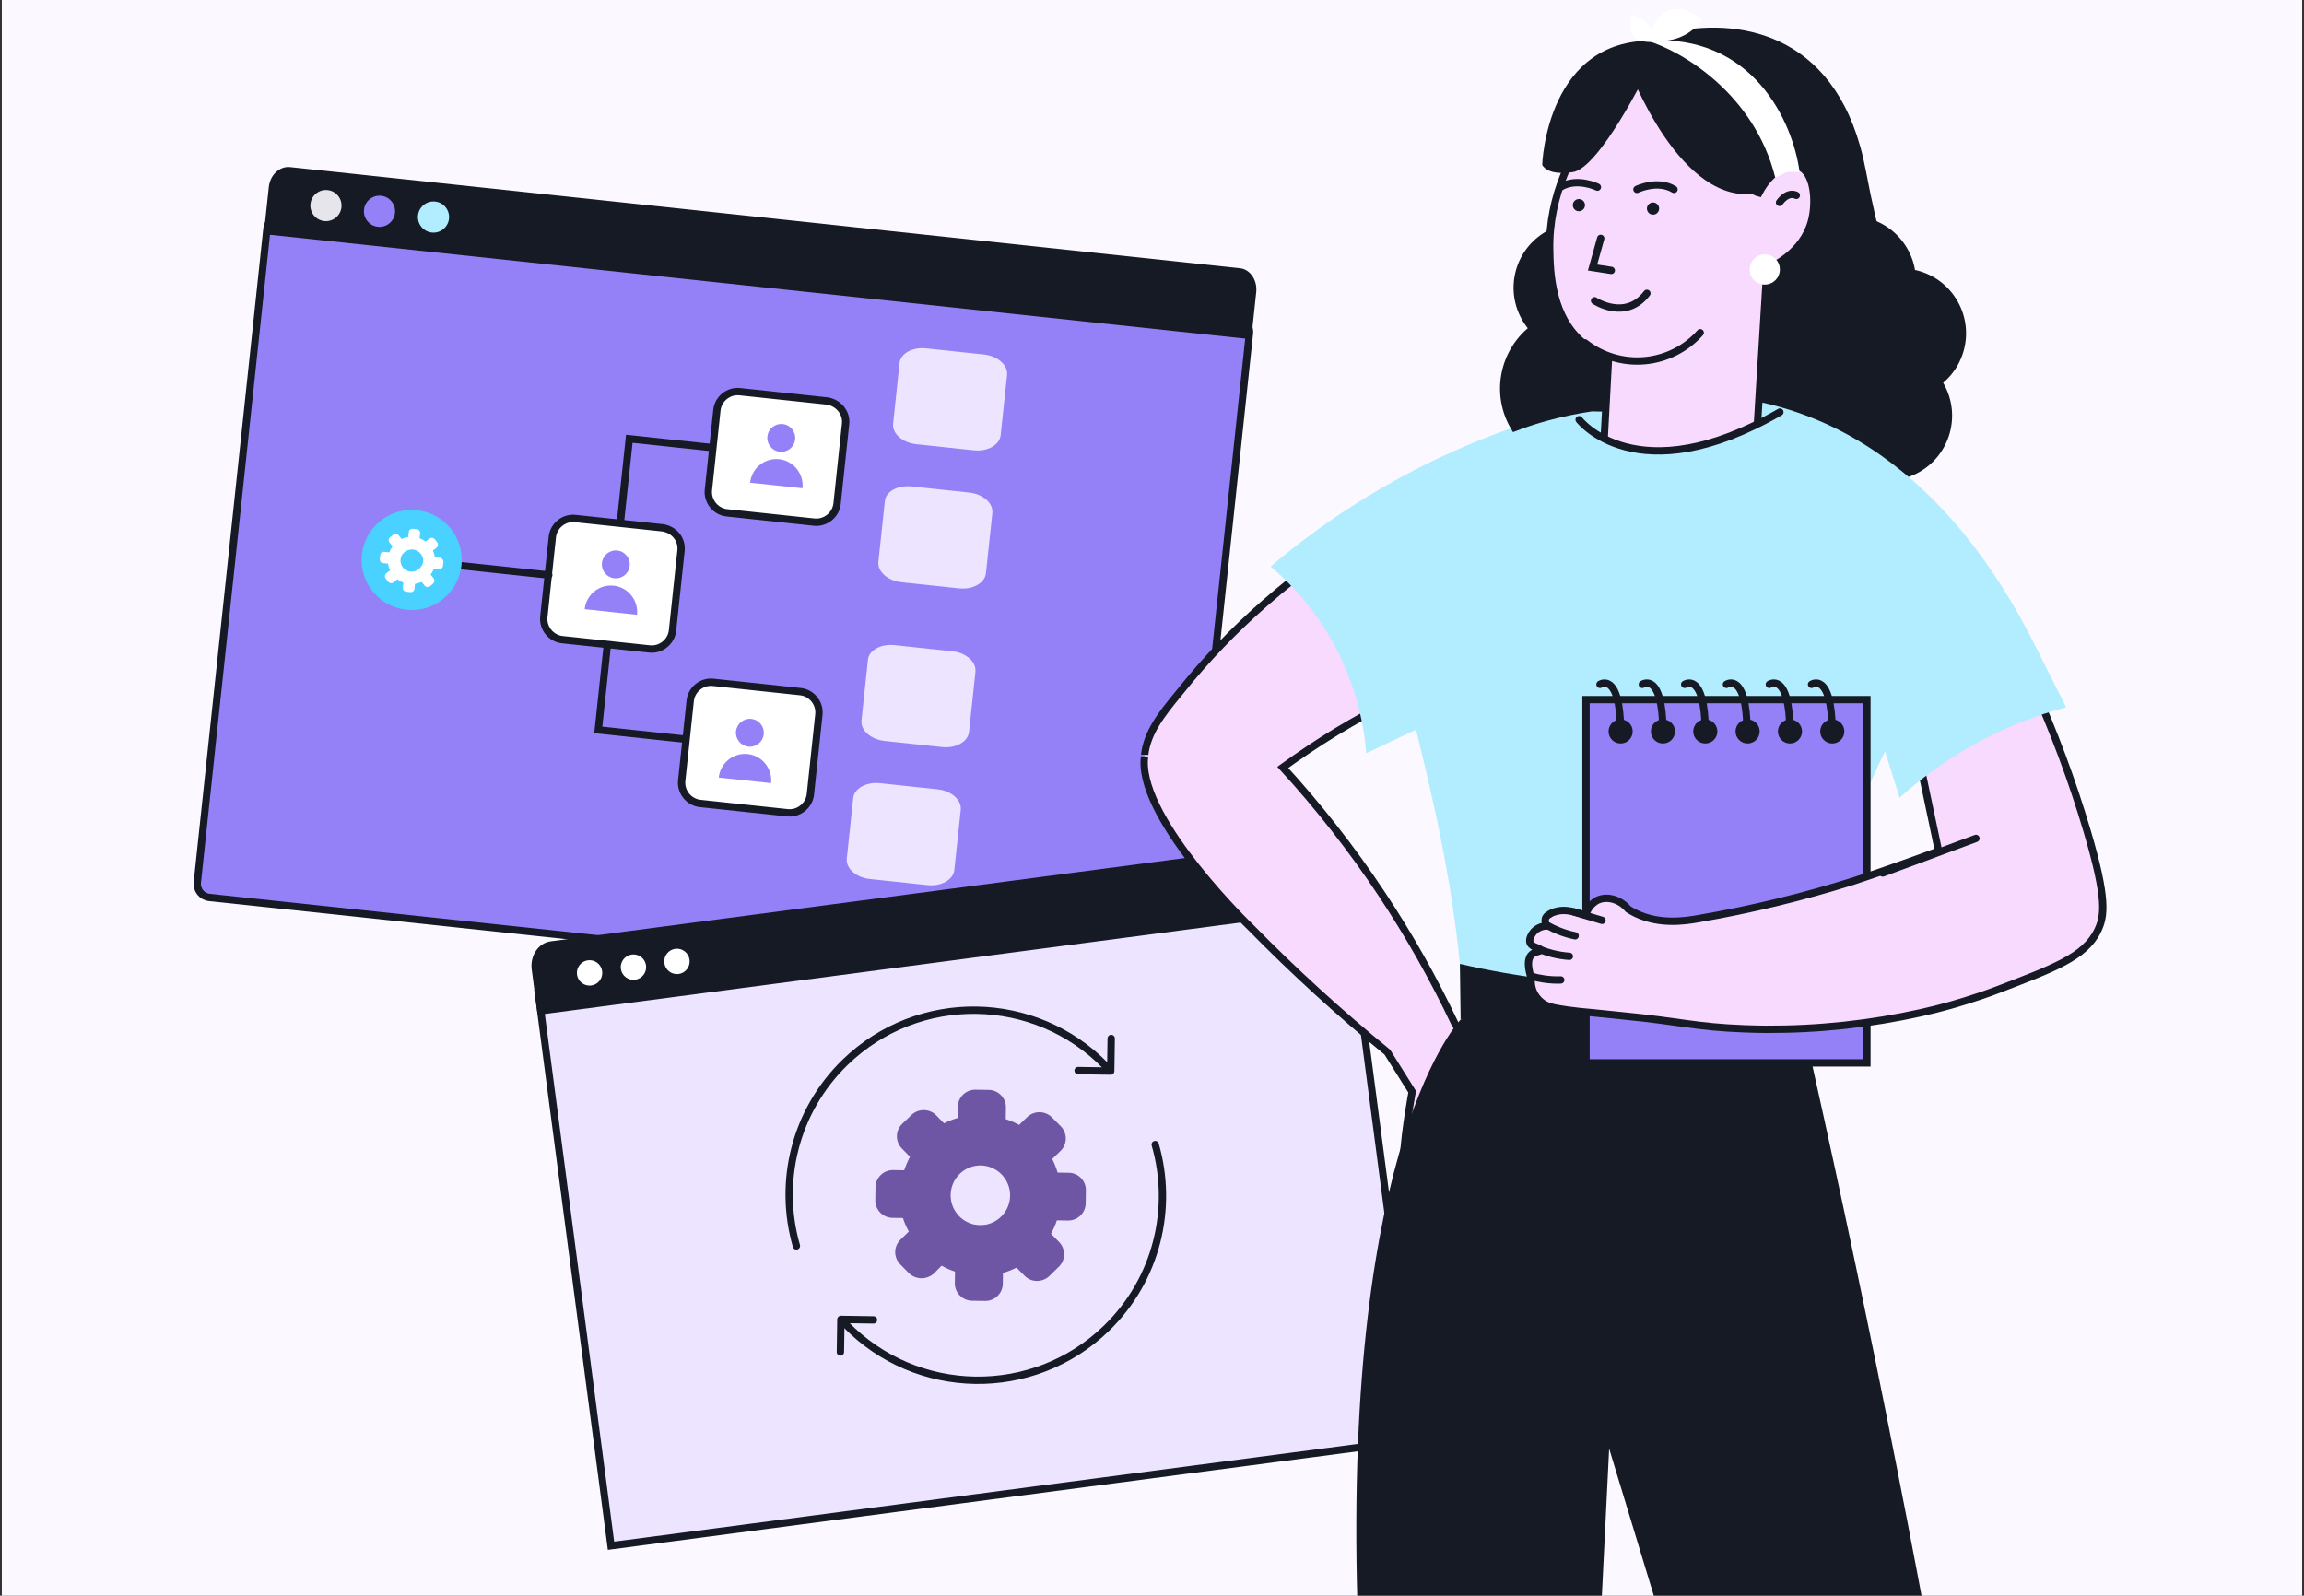 <?xml version="1.0" encoding="UTF-8"?> <svg xmlns="http://www.w3.org/2000/svg" width="628" height="435" viewBox="0 0 628 435" fill="none"><rect x="0" y="0" width="628" height="435" fill="#333333" stroke="none"/><g clip-path="url(#clip0_2436_30097)"><rect width="627" height="435" transform="translate(0.5)" fill="#FBF9FF"></rect><path d="M337.265 86.775L76.848 59.038C74.809 58.821 72.98 60.297 72.763 62.336L53.779 240.57C53.562 242.609 55.039 244.438 57.078 244.655L317.495 272.392C319.534 272.609 321.363 271.133 321.58 269.094L340.564 90.86C340.781 88.821 339.304 86.992 337.265 86.775Z" fill="#9581F7" stroke="#161A25" stroke-width="2" stroke-miterlimit="10" stroke-linecap="round"></path><path d="M78.932 46.541L337.933 74.128C339.926 74.34 341.726 76.63 341.412 79.578L340.154 91.384L72.998 62.929L74.256 51.123C74.568 48.193 76.796 46.314 78.932 46.541Z" fill="#161A25" stroke="#161A25" stroke-width="2"></path><path d="M88.395 60.266C90.728 60.514 92.821 58.825 93.069 56.492C93.318 54.158 91.628 52.066 89.295 51.817C86.962 51.569 84.869 53.258 84.62 55.592C84.372 57.925 86.062 60.017 88.395 60.266Z" fill="#E6E5EB"></path><path d="M102.989 61.821C105.322 62.069 107.414 60.379 107.663 58.046C107.911 55.713 106.222 53.62 103.888 53.372C101.555 53.123 99.463 54.813 99.214 57.146C98.966 59.479 100.655 61.572 102.989 61.821Z" fill="#9581F7"></path><path d="M117.707 63.391C120.04 63.639 122.133 61.95 122.382 59.617C122.63 57.283 120.94 55.191 118.607 54.942C116.274 54.694 114.181 56.383 113.933 58.717C113.684 61.05 115.374 63.142 117.707 63.391Z" fill="#B2ECFF"></path><path d="M165.57 175.555L163.075 198.981L195.206 202.403" stroke="#161A25" stroke-width="2" stroke-miterlimit="10" stroke-linecap="round"></path><path d="M169.019 143.169L171.527 119.615L203.658 123.038" stroke="#161A25" stroke-width="2" stroke-miterlimit="10" stroke-linecap="round"></path><path d="M230.483 115.538L228.165 137.3C227.838 140.373 225.005 142.66 221.933 142.333L198.123 139.797C195.05 139.47 192.763 136.637 193.09 133.564L195.408 111.802C195.735 108.73 198.568 106.443 201.64 106.77L225.451 109.306C228.509 109.761 230.81 112.466 230.483 115.538Z" fill="white" stroke="#161A25" stroke-width="2" stroke-miterlimit="10" stroke-linecap="round"></path><path d="M185.624 150.116L183.306 171.878C182.979 174.951 180.146 177.238 177.073 176.911L153.263 174.375C150.191 174.048 147.903 171.215 148.231 168.143L150.549 146.381C150.876 143.308 153.709 141.021 156.781 141.348L180.591 143.884C183.778 144.353 185.951 147.044 185.624 150.116Z" fill="white" stroke="#161A25" stroke-width="2" stroke-miterlimit="10" stroke-linecap="round"></path><path d="M223.206 194.771L220.888 216.533C220.561 219.605 217.728 221.893 214.655 221.565L190.845 219.029C187.773 218.702 185.485 215.869 185.813 212.797L188.131 191.035C188.458 187.963 191.291 185.675 194.363 186.002L218.173 188.538C221.245 188.866 223.533 191.698 223.206 194.771Z" fill="white" stroke="#161A25" stroke-width="2" stroke-miterlimit="10" stroke-linecap="round"></path><path d="M248.472 132.602L264.218 134.279C267.93 134.674 270.77 137.178 270.484 139.866L268.739 156.252C268.452 158.94 265.148 160.789 261.436 160.393L245.691 158.716C241.978 158.321 239.138 155.818 239.424 153.129L241.169 136.744C241.328 134.042 244.632 132.193 248.472 132.602Z" fill="#EDE4FF"></path><path d="M252.484 94.965L268.229 96.642C271.942 97.038 274.782 99.541 274.496 102.229L272.751 118.615C272.464 121.303 269.16 123.152 265.448 122.757L249.702 121.08C245.99 120.684 243.149 118.181 243.436 115.493L245.181 99.107C245.339 96.405 248.643 94.556 252.484 94.965Z" fill="#EDE4FF"></path><path d="M243.863 175.868L259.608 177.545C263.321 177.94 266.161 180.443 265.875 183.132L264.129 199.517C263.843 202.206 260.539 204.054 256.827 203.659L241.081 201.982C237.369 201.587 234.528 199.083 234.815 196.395L236.56 180.009C236.718 177.308 240.022 175.459 243.863 175.868Z" fill="#EDE4FF"></path><path d="M239.855 213.504L255.6 215.181C259.313 215.577 262.153 218.08 261.867 220.768L260.122 237.154C259.835 239.842 256.531 241.691 252.819 241.296L237.073 239.619C233.361 239.223 230.521 236.72 230.807 234.032L232.552 217.646C232.697 215.072 236.015 213.095 239.855 213.504Z" fill="#EDE4FF"></path><path d="M114.121 152.984L149.58 156.761" stroke="#161A25" stroke-width="2" stroke-miterlimit="10" stroke-linecap="round"></path><path d="M110.765 166.222C118.259 167.021 124.981 161.593 125.779 154.098C126.577 146.604 121.149 139.882 113.655 139.084C106.161 138.286 99.439 143.714 98.641 151.208C97.843 158.702 103.271 165.424 110.765 166.222Z" fill="#49D1FF"></path><path d="M203.99 203.536C206.078 203.758 207.95 202.246 208.172 200.159C208.395 198.072 206.883 196.199 204.795 195.977C202.708 195.754 200.835 197.266 200.613 199.354C200.391 201.441 201.903 203.314 203.99 203.536Z" fill="#9581F7"></path><path d="M210.18 213.487L195.908 211.967C196.332 207.992 199.865 205.139 203.84 205.562C207.75 205.979 210.596 209.577 210.18 213.487Z" fill="#9581F7"></path><path d="M167.447 157.636C169.535 157.858 171.407 156.346 171.629 154.259C171.852 152.171 170.34 150.299 168.252 150.076C166.165 149.854 164.292 151.366 164.07 153.453C163.848 155.541 165.36 157.413 167.447 157.636Z" fill="#9581F7"></path><path d="M173.637 167.587L159.365 166.067C159.789 162.092 163.322 159.239 167.297 159.662C171.207 160.078 174.053 163.677 173.637 167.587Z" fill="#9581F7"></path><path d="M212.549 123.157C214.636 123.379 216.509 121.868 216.731 119.78C216.953 117.693 215.441 115.82 213.354 115.598C211.266 115.376 209.394 116.888 209.172 118.975C208.949 121.062 210.461 122.935 212.549 123.157Z" fill="#9581F7"></path><path d="M218.738 133.108L204.467 131.588C204.89 127.613 208.424 124.76 212.399 125.183C216.309 125.6 219.155 129.198 218.738 133.108Z" fill="#9581F7"></path><path d="M119.896 152.041L118.532 151.896C118.45 151.306 118.296 150.709 117.998 150.097L119.03 149.263C119.427 148.942 119.496 148.296 119.183 147.828L118.478 146.954C118.157 146.557 117.439 146.48 117.042 146.801L116.01 147.635C115.538 147.294 114.994 146.946 114.364 146.734L114.509 145.37C114.57 144.796 114.185 144.319 113.611 144.258L112.535 144.143C111.96 144.082 111.484 144.467 111.423 145.041L111.278 146.405C110.616 146.48 110.091 146.641 109.479 146.939L108.645 145.907C108.324 145.51 107.607 145.433 107.209 145.754L106.336 146.459C105.867 146.772 105.798 147.418 106.183 147.895L107.017 148.927C106.676 149.399 106.328 149.942 106.115 150.573L104.752 150.428C104.178 150.367 103.701 150.751 103.64 151.326L103.525 152.402C103.464 152.976 103.849 153.453 104.423 153.514L105.787 153.659C105.861 154.321 106.016 154.918 106.321 155.458L105.289 156.292C105.05 156.484 104.956 156.692 104.925 156.979C104.894 157.266 104.943 157.489 105.136 157.727L105.841 158.601C106.033 158.839 106.241 158.934 106.528 158.965C106.815 158.995 107.038 158.946 107.277 158.754L108.309 157.92C108.781 158.261 109.324 158.609 109.955 158.821L109.81 160.185C109.749 160.759 110.133 161.236 110.708 161.297L111.856 161.419C112.43 161.48 112.907 161.096 112.968 160.522L113.113 159.158C113.774 159.083 114.379 158.857 114.912 158.624L115.746 159.656C115.938 159.894 116.146 159.989 116.433 160.02C116.72 160.05 116.943 160.001 117.181 159.809L118.055 159.104C118.459 158.711 118.521 158.137 118.208 157.668L117.374 156.636C117.715 156.164 118.063 155.62 118.275 154.99L119.639 155.135C120.213 155.196 120.69 154.811 120.751 154.237L120.865 153.16C120.855 152.579 120.398 152.094 119.896 152.041ZM111.87 155.832C110.22 155.656 109.001 154.147 109.177 152.496C109.33 151.061 110.465 149.948 111.931 149.813C112.154 149.765 112.369 149.787 112.584 149.81C112.8 149.833 113.015 149.856 113.223 149.951C114.556 150.383 115.502 151.718 115.349 153.154C115.03 154.789 113.521 156.007 111.87 155.832Z" fill="white"></path><path d="M366.656 241.763L146.738 270.662L166.543 421.375L386.461 392.476L366.656 241.763Z" fill="#EDE4FF" stroke="#161A25" stroke-width="2" stroke-miterlimit="10" stroke-linecap="round"></path><path d="M360.088 230.029L360.11 230.027C363.062 229.775 365.477 232.139 365.886 235.248L367.383 246.639L147.417 275.544L145.92 264.153L145.889 263.862C145.628 260.866 147.415 257.976 150.299 257.597L360.088 230.029Z" fill="#161A25" stroke="#161A25" stroke-width="2"></path><path d="M161.15 268.649C163.046 268.4 164.38 266.662 164.131 264.766C163.882 262.871 162.144 261.536 160.248 261.785C158.353 262.034 157.018 263.773 157.267 265.668C157.516 267.564 159.255 268.898 161.15 268.649Z" fill="white"></path><path d="M173.111 267.077C175.007 266.828 176.341 265.089 176.092 263.194C175.843 261.299 174.105 259.964 172.209 260.213C170.314 260.462 168.979 262.201 169.228 264.096C169.477 265.991 171.216 267.326 173.111 267.077Z" fill="white"></path><path d="M184.967 265.518C186.862 265.269 188.197 263.531 187.948 261.635C187.699 259.74 185.96 258.405 184.065 258.654C182.169 258.904 180.835 260.642 181.084 262.537C181.333 264.433 183.071 265.767 184.967 265.518Z" fill="white"></path><path d="M301.457 290.652C282.126 270.724 250.299 270.239 230.37 289.571C216.559 302.968 212.087 322.366 217.077 339.647" stroke="#161A25" stroke-width="2" stroke-linecap="round"></path><path d="M302.879 283.093L302.743 291.979L293.858 291.844" stroke="#161A25" stroke-width="2" stroke-linecap="round" stroke-linejoin="round"></path><path d="M230.496 361.008C249.827 380.937 281.654 381.421 301.583 362.09C315.394 348.692 319.866 329.294 314.876 312.013" stroke="#161A25" stroke-width="2" stroke-linecap="round"></path><path d="M229.071 368.567L229.206 359.681L238.092 359.817" stroke="#161A25" stroke-width="2" stroke-linecap="round" stroke-linejoin="round"></path><path d="M243.079 331.993L246.107 332.039C246.526 333.316 247.065 334.551 247.716 335.728L245.442 337.934C244.995 338.366 244.637 338.883 244.39 339.453C244.143 340.024 244.011 340.637 244.002 341.259C243.992 341.881 244.105 342.498 244.335 343.076C244.565 343.654 244.906 344.18 245.34 344.626L247.785 347.116C248.687 347.964 249.874 348.445 251.111 348.463C252.349 348.482 253.55 348.038 254.477 347.218L256.66 345.04C257.816 345.696 259.036 346.232 260.301 346.64L260.252 349.85C260.256 351.106 260.758 352.309 261.647 353.196C262.535 354.083 263.739 354.583 264.995 354.586L268.628 354.641C269.853 354.629 271.026 354.144 271.902 353.289C272.778 352.433 273.29 351.273 273.332 350.049L273.378 347.021C274.647 346.643 275.881 346.155 277.065 345.563L279.272 347.777C279.701 348.223 280.215 348.578 280.783 348.82C281.352 349.063 281.964 349.189 282.582 349.19C283.847 349.219 285.073 348.748 285.994 347.879L288.484 345.434C288.973 344.994 289.364 344.456 289.629 343.854C289.894 343.253 290.027 342.601 290.021 341.944C290.03 341.324 289.916 340.709 289.686 340.134C289.455 339.559 289.113 339.035 288.679 338.592L286.473 336.318C287.118 335.156 287.653 333.938 288.073 332.677L291.101 332.723C292.361 332.743 293.578 332.26 294.483 331.382C295.388 330.504 295.907 329.303 295.927 328.042L295.981 324.499C295.99 323.877 295.876 323.258 295.646 322.679C295.415 322.101 295.073 321.573 294.637 321.128C294.202 320.682 293.683 320.327 293.11 320.082C292.537 319.838 291.922 319.709 291.299 319.704L288.271 319.658C287.896 318.378 287.408 317.134 286.813 315.941L289.057 313.764C289.957 312.895 290.477 311.705 290.501 310.454C290.512 309.201 290.042 307.991 289.189 307.073L286.713 304.582C285.825 303.708 284.634 303.209 283.388 303.19C282.142 303.171 280.936 303.633 280.022 304.48L277.778 306.657C276.618 306.016 275.399 305.491 274.137 305.087L274.183 302.059C274.209 301.425 274.108 300.792 273.885 300.198C273.662 299.604 273.323 299.06 272.887 298.599C272.451 298.138 271.927 297.769 271.346 297.513C270.765 297.258 270.138 297.122 269.504 297.112L265.87 297.057C265.248 297.047 264.629 297.161 264.05 297.392C263.472 297.622 262.944 297.965 262.498 298.4C262.053 298.835 261.697 299.354 261.453 299.927C261.209 300.5 261.08 301.116 261.075 301.739L261.029 304.767C259.745 305.131 258.5 305.619 257.312 306.224L255.165 304.011C254.276 303.137 253.086 302.638 251.839 302.619C250.593 302.6 249.388 303.062 248.473 303.909L245.892 306.384C244.998 307.255 244.486 308.445 244.467 309.693C244.448 310.942 244.924 312.147 245.79 313.045L248.026 315.35C247.408 316.531 246.883 317.759 246.456 319.021L243.428 318.975C242.176 318.956 240.967 319.436 240.067 320.308C239.168 321.18 238.652 322.374 238.633 323.627L238.579 327.169C238.56 328.399 239.017 329.589 239.857 330.488C240.696 331.388 241.851 331.927 243.079 331.993ZM267.343 317.704C269.35 317.745 271.271 318.527 272.738 319.898C274.204 321.269 275.113 323.134 275.289 325.134C275.465 327.133 274.896 329.128 273.692 330.734C272.487 332.341 270.732 333.446 268.763 333.837C268.212 333.926 267.654 333.968 267.096 333.963C266.537 333.952 265.981 333.893 265.433 333.787C263.476 333.335 261.756 332.177 260.601 330.535C259.446 328.893 258.938 326.882 259.175 324.888C259.412 322.895 260.376 321.059 261.884 319.733C263.391 318.407 265.335 317.684 267.343 317.704Z" fill="#6F56A4"></path><path d="M311.875 207.342C311.19 224.226 340.919 252.832 340.919 252.832C352.694 264.829 365.117 276.172 378.132 286.81L384.911 297.618C384.911 297.618 382.033 313.287 382.618 318.413C383.203 323.538 399.21 312.483 403.175 301.318C405.724 294.137 400.571 284.791 396.56 279.044C390.754 266.764 384.067 254.919 376.551 243.604C368.485 231.457 359.489 219.953 349.645 209.196C354.213 205.907 359.019 202.655 364.199 199.493C385.354 186.663 408.476 177.403 432.64 172.084L441.776 167.425L432.64 144.255L423.11 120.08C423.11 120.08 381.997 131.82 344.839 164.355C336.444 171.669 328.723 179.723 321.77 188.42C321.687 188.512 321.614 188.612 321.532 188.713C316.224 195.108 312.761 199.74 312.003 205.697C312.003 205.661 311.957 206.401 311.875 207.342Z" fill="#F9DAFF" stroke="#161A25" stroke-width="2" stroke-miterlimit="10" stroke-linecap="round"></path><path d="M346.336 154.423C352.083 159.281 357.056 164.986 361.082 171.343C367.527 181.598 371.413 193.251 372.411 205.322L446.151 170.466L453.222 136.826L445.986 107.873C409.199 114.182 374.783 130.259 346.336 154.423Z" fill="#B2ECFF"></path><path d="M508.571 46.508C501.661 9.656 475.174 4.894 456.748 8.54C454.829 31.381 451.105 82.208 463.082 100.633C475.059 119.059 507.419 103.704 524.693 100.633C523.542 92.572 515.48 83.359 508.571 46.508Z" fill="#161A25"></path><path d="M499.005 122C494.209 113.494 497.217 102.712 505.723 97.917C514.228 93.122 525.01 96.129 529.806 104.635C534.601 113.14 531.593 123.923 523.088 128.718C514.582 133.513 503.8 130.505 499.005 122Z" fill="#161A25"></path><path d="M502.809 99.547C498.014 91.041 501.022 80.259 509.527 75.464C518.033 70.668 528.815 73.676 533.61 82.182C538.406 90.687 535.398 101.469 526.892 106.265C518.387 111.06 507.605 108.052 502.809 99.547Z" fill="#161A25"></path><path d="M489.145 85.252C484.35 76.746 487.358 65.964 495.863 61.169C504.369 56.373 515.151 59.381 519.946 67.887C524.742 76.392 521.734 87.174 513.228 91.97C504.723 96.765 493.941 93.757 489.145 85.252Z" fill="#161A25"></path><path d="M414.833 87.109C410.038 78.604 413.045 67.822 421.551 63.026C430.056 58.231 440.838 61.239 445.634 69.744C450.429 78.249 447.421 89.032 438.916 93.827C430.41 98.622 419.628 95.615 414.833 87.109Z" fill="#161A25"></path><path d="M476.606 116.373C471.811 107.868 474.819 97.085 483.324 92.29C491.83 87.495 502.612 90.502 507.407 99.008C512.202 107.513 509.195 118.296 500.689 123.091C492.184 127.886 481.402 124.878 476.606 116.373Z" fill="#161A25"></path><path d="M411.651 116.543C405.783 106.134 409.464 92.938 419.873 87.07C430.282 81.201 443.478 84.882 449.347 95.291C455.215 105.7 451.534 118.896 441.125 124.765C430.716 130.633 417.52 126.953 411.651 116.543Z" fill="#161A25"></path><path d="M542.191 158.672C515.114 194.197 497.198 235.841 490.023 279.93L398.531 308.846C399.606 293.495 399.401 278.08 397.919 262.762C395.772 240.789 391.067 220.342 388.783 210.63C385.475 196.277 383.456 190.411 381.473 177.282C379.95 167.016 379.111 156.66 378.961 146.283C385.959 133.199 396.786 124.922 407.887 119.76C412.362 117.676 417.008 115.979 421.774 114.689C425.779 113.593 429.846 112.739 433.953 112.131C437.607 112.186 441.472 112.332 445.602 112.505C447.137 112.569 448.571 112.633 449.878 112.716C452.207 112.853 454.162 112.99 455.579 113.108C470.352 120.418 487.245 115.237 487.245 115.237C490.674 117.923 494.146 120.609 497.661 123.296C501.078 125.909 504.54 128.515 508.049 131.116C521.626 141.166 525.828 142.08 533.713 149.471C536.775 152.312 539.61 155.388 542.191 158.672Z" fill="#B2ECFF"></path><path d="M398.126 277.949C398.126 277.949 366.24 310.538 369.995 437.287C373.75 564.036 398.126 681.731 398.126 681.731H424.384L438.602 394.898L525.679 681.731H563.211C555.543 623.502 546.406 563.448 535.802 501.571C522.271 423.382 507.187 348.582 491.034 277.346L398.126 277.949Z" fill="#161A25"></path><path d="M560.356 188.374C554.563 192.467 548.704 196.713 542.777 201.11C537.588 204.966 532.535 208.806 527.62 212.631L466.406 174.852V135.986L477.014 109.07C480.698 109.734 484.336 110.634 487.904 111.766C530.242 125.159 551.731 167.689 560.356 188.374Z" fill="#B2ECFF"></path><path d="M422.394 68.194C422.513 74.133 422.778 86.832 432.161 94.013C434.059 95.464 436.183 96.594 438.447 97.357L436.501 133.41C437.067 134.14 445.774 144.976 459.606 143.633C470.753 142.546 476.966 134.36 477.952 133.017C479.171 113.105 480.389 93.2 481.607 73.301C483.05 72.689 491.41 68.971 493.731 60.364C495.165 55.02 494.498 46.906 490.405 45.463C486.751 44.165 482.182 47.29 479.442 52.589C470.013 50.177 454.417 13.02 454.417 13.02C448.743 17.286 421.754 38.41 422.394 68.194Z" fill="#F9DAFF" stroke="#161A25" stroke-width="2" stroke-miterlimit="10" stroke-linecap="round"></path><path d="M489.619 53.265C489.619 53.265 487.49 51.913 485.051 55.184L489.619 53.265Z" fill="white"></path><path d="M489.619 53.265C489.619 53.265 487.49 51.913 485.051 55.184" stroke="#161A25" stroke-width="2" stroke-miterlimit="10" stroke-linecap="round"></path><path d="M463.427 90.707C459.528 95.094 454.099 97.822 448.253 98.331C442.406 98.841 436.587 97.094 431.988 93.448" stroke="#161A25" stroke-width="2" stroke-miterlimit="10" stroke-linecap="round"></path><path d="M450.566 58.52C451.484 58.52 452.229 57.775 452.229 56.856C452.229 55.938 451.484 55.193 450.566 55.193C449.647 55.193 448.902 55.938 448.902 56.856C448.902 57.775 449.647 58.52 450.566 58.52Z" fill="#161A25"></path><path d="M430.358 57.588C431.277 57.588 432.022 56.843 432.022 55.925C432.022 55.006 431.277 54.262 430.358 54.262C429.44 54.262 428.695 55.006 428.695 55.925C428.695 56.843 429.44 57.588 430.358 57.588Z" fill="#161A25"></path><path d="M496.75 148.046L467.276 154.24L425.742 148.311L430.42 114.406C430.42 114.406 433.709 119.093 442.297 121.139C443.964 121.538 445.659 121.803 447.368 121.934C455.152 122.592 466.024 121.075 480.798 114.397C482.214 113.766 483.676 113.072 485.165 112.332L485.549 112.131C489.301 124.1 493.035 136.071 496.75 148.046Z" fill="#B2ECFF"></path><path d="M446.176 51.628C446.176 51.628 451.731 48.887 456.281 51.628" stroke="#161A25" stroke-width="2" stroke-miterlimit="10" stroke-linecap="round"></path><path d="M435.4 51.015C435.4 51.015 429.845 48.274 425.305 51.015" stroke="#161A25" stroke-width="2" stroke-miterlimit="10" stroke-linecap="round"></path><path d="M434.629 81.982C434.629 81.982 443.053 87.61 448.891 79.963" stroke="#161A25" stroke-width="2" stroke-miterlimit="10" stroke-linecap="round"></path><path d="M436.302 64.978L434.082 72.927L439.189 73.713" stroke="#161A25" stroke-width="2" stroke-miterlimit="10" stroke-linecap="round"></path><path d="M443.805 18.229C443.805 18.229 457.957 57.041 479.437 52.591L494.85 34.2C494.85 34.2 463.402 -11.272 443.805 18.229Z" fill="#161A25"></path><path d="M448.892 19.645C448.892 19.645 435.955 45.866 428.683 46.926C421.41 47.986 420.359 44.907 420.359 44.907C420.359 44.907 421.447 9.339 452.227 11.157L448.892 19.645Z" fill="#161A25"></path><path d="M483.885 48.451C478.271 25.779 458.669 13.975 448.977 11.096C477.997 9.023 488.779 33.624 490.507 46.868H487.052L483.885 48.451Z" fill="white"></path><path d="M430.422 114.406C430.422 114.406 446.091 134.862 485.14 112.332" stroke="#161A25" stroke-width="2" stroke-miterlimit="10" stroke-linecap="round"></path><path d="M397.922 262.764L398.123 277.948C428.761 284.572 460.481 284.366 491.031 277.345L492.812 264.472C461.413 270.537 429.091 269.955 397.931 262.764H397.922Z" fill="#161A25"></path><path d="M508.86 190.721H432.297V289.75H508.86V190.721Z" fill="#9581F7" stroke="#161A25" stroke-width="2" stroke-miterlimit="10" stroke-linecap="round"></path><path d="M441.73 202.682C443.547 202.682 445.02 201.209 445.02 199.393C445.02 197.576 443.547 196.104 441.73 196.104C439.914 196.104 438.441 197.576 438.441 199.393C438.441 201.209 439.914 202.682 441.73 202.682Z" fill="#161A25"></path><path d="M453.266 202.682C455.082 202.682 456.555 201.209 456.555 199.393C456.555 197.576 455.082 196.104 453.266 196.104C451.449 196.104 449.977 197.576 449.977 199.393C449.977 201.209 451.449 202.682 453.266 202.682Z" fill="#161A25"></path><path d="M464.809 202.682C466.625 202.682 468.098 201.209 468.098 199.393C468.098 197.576 466.625 196.104 464.809 196.104C462.992 196.104 461.52 197.576 461.52 199.393C461.52 201.209 462.992 202.682 464.809 202.682Z" fill="#161A25"></path><path d="M476.344 202.682C478.16 202.682 479.633 201.209 479.633 199.393C479.633 197.576 478.16 196.104 476.344 196.104C474.527 196.104 473.055 197.576 473.055 199.393C473.055 201.209 474.527 202.682 476.344 202.682Z" fill="#161A25"></path><path d="M487.887 202.682C489.703 202.682 491.176 201.209 491.176 199.393C491.176 197.576 489.703 196.104 487.887 196.104C486.07 196.104 484.598 197.576 484.598 199.393C484.598 201.209 486.07 202.682 487.887 202.682Z" fill="#161A25"></path><path d="M499.426 202.682C501.242 202.682 502.715 201.209 502.715 199.393C502.715 197.576 501.242 196.104 499.426 196.104C497.609 196.104 496.137 197.576 496.137 199.393C496.137 201.209 497.609 202.682 499.426 202.682Z" fill="#161A25"></path><path d="M436.109 186.557C436.109 186.557 441.591 182.902 441.728 199.348" stroke="#161A25" stroke-width="2" stroke-miterlimit="10" stroke-linecap="round"></path><path d="M447.652 186.557C447.652 186.557 453.134 182.902 453.271 199.348" stroke="#161A25" stroke-width="2" stroke-miterlimit="10" stroke-linecap="round"></path><path d="M459.188 186.557C459.188 186.557 464.669 182.902 464.806 199.348" stroke="#161A25" stroke-width="2" stroke-miterlimit="10" stroke-linecap="round"></path><path d="M470.574 186.557C470.574 186.557 476.056 182.902 476.202 199.348" stroke="#161A25" stroke-width="2" stroke-miterlimit="10" stroke-linecap="round"></path><path d="M482.266 186.557C482.266 186.557 487.747 182.902 487.884 199.348" stroke="#161A25" stroke-width="2" stroke-miterlimit="10" stroke-linecap="round"></path><path d="M493.77 186.557C493.77 186.557 499.251 182.902 499.398 199.348" stroke="#161A25" stroke-width="2" stroke-miterlimit="10" stroke-linecap="round"></path><path d="M420.04 273.132C421.438 274.302 422.945 274.74 427.258 275.343C429.213 275.608 431.661 275.901 434.567 276.129C436.705 276.358 439.327 276.632 442.442 276.933C458.358 278.486 462.076 279.957 475.479 280.46C478.275 280.569 480.422 280.588 481.391 280.597C495.579 280.667 509.731 279.15 523.583 276.074C526.534 275.417 529.064 274.768 531.44 274.101C531.44 274.101 538.319 272.182 544.395 269.853C559.635 264.005 568.214 260.908 571.731 253.745C573.65 249.835 574.408 245.23 568.908 226.628C564.798 212.734 559.724 199.142 553.723 185.953L522.194 202.627L528.388 232.019C519.033 235.472 511.13 238.213 505.355 240.132C491.441 244.528 477.244 247.974 462.862 250.447C459.253 251.077 451.423 252.347 444.489 248.263L443.831 247.861C441.465 245.038 437.847 244.161 435.261 245.495C433.763 246.358 432.668 247.781 432.219 249.451C431.899 249.378 431.561 249.287 431.168 249.177L428.994 248.592C424.608 247.395 422.205 249.323 422.205 249.323C421.806 249.515 421.484 249.837 421.292 250.237C421.155 250.607 421.127 251.008 421.211 251.393C421.295 251.779 421.488 252.132 421.767 252.411C421.086 252.402 420.41 252.533 419.781 252.795C419.153 253.058 418.585 253.446 418.112 253.937C417.993 254.065 416.513 255.764 417.071 257.052C417.628 258.341 419.885 258.359 419.866 258.962C419.848 259.565 418.258 259.273 417.308 260.405C416.184 261.749 416.705 264.06 416.906 265.038C417.021 265.557 417.183 266.064 417.39 266.554C417.231 267.86 417.424 269.185 417.948 270.392C418.428 271.452 419.143 272.39 420.04 273.132Z" fill="#F9DAFF" stroke="#161A25" stroke-width="2" stroke-miterlimit="10" stroke-linecap="round"></path><path d="M421.902 252.348C422.859 252.886 423.851 253.359 424.872 253.764C426.319 254.342 427.814 254.791 429.339 255.107" stroke="#161A25" stroke-width="2" stroke-miterlimit="10" stroke-linecap="round"></path><path d="M420.066 258.98C421.09 259.376 422.136 259.708 423.2 259.976C424.699 260.35 426.227 260.592 427.768 260.698" stroke="#161A25" stroke-width="2" stroke-miterlimit="10" stroke-linecap="round"></path><path d="M417.535 266.17C418.59 266.474 419.665 266.706 420.751 266.864C422.293 267.099 423.852 267.19 425.411 267.138" stroke="#161A25" stroke-width="2" stroke-miterlimit="10" stroke-linecap="round"></path><path d="M428.992 248.592L436.658 250.894" stroke="#161A25" stroke-width="2" stroke-miterlimit="10" stroke-linecap="round"></path><path d="M538.583 228.555L513.184 237.983" stroke="#161A25" stroke-width="2" stroke-miterlimit="10" stroke-linecap="round"></path><path d="M517.759 217.466C530.73 205.757 546.301 197.302 563.185 192.797C560.523 187.535 557.861 182.272 555.199 177.01L511.445 197.238L517.759 217.466Z" fill="#B2ECFF"></path><circle cx="481.019" cy="73.465" r="4.117" fill="white"></circle><path d="M451.4 11.263C448.342 11.864 442.737 11.254 444.782 4.005C446.553 4.289 450.355 6.138 451.4 11.263Z" fill="white"></path><path d="M449.416 10.948C450.266 6.094 454.349 -1.83 463.886 5.305C462.461 7.757 457.572 12.317 449.416 10.948Z" fill="white"></path></g><defs><clipPath id="clip0_2436_30097"><rect width="627" height="435" fill="white" transform="translate(0.5)"></rect></clipPath></defs></svg> 